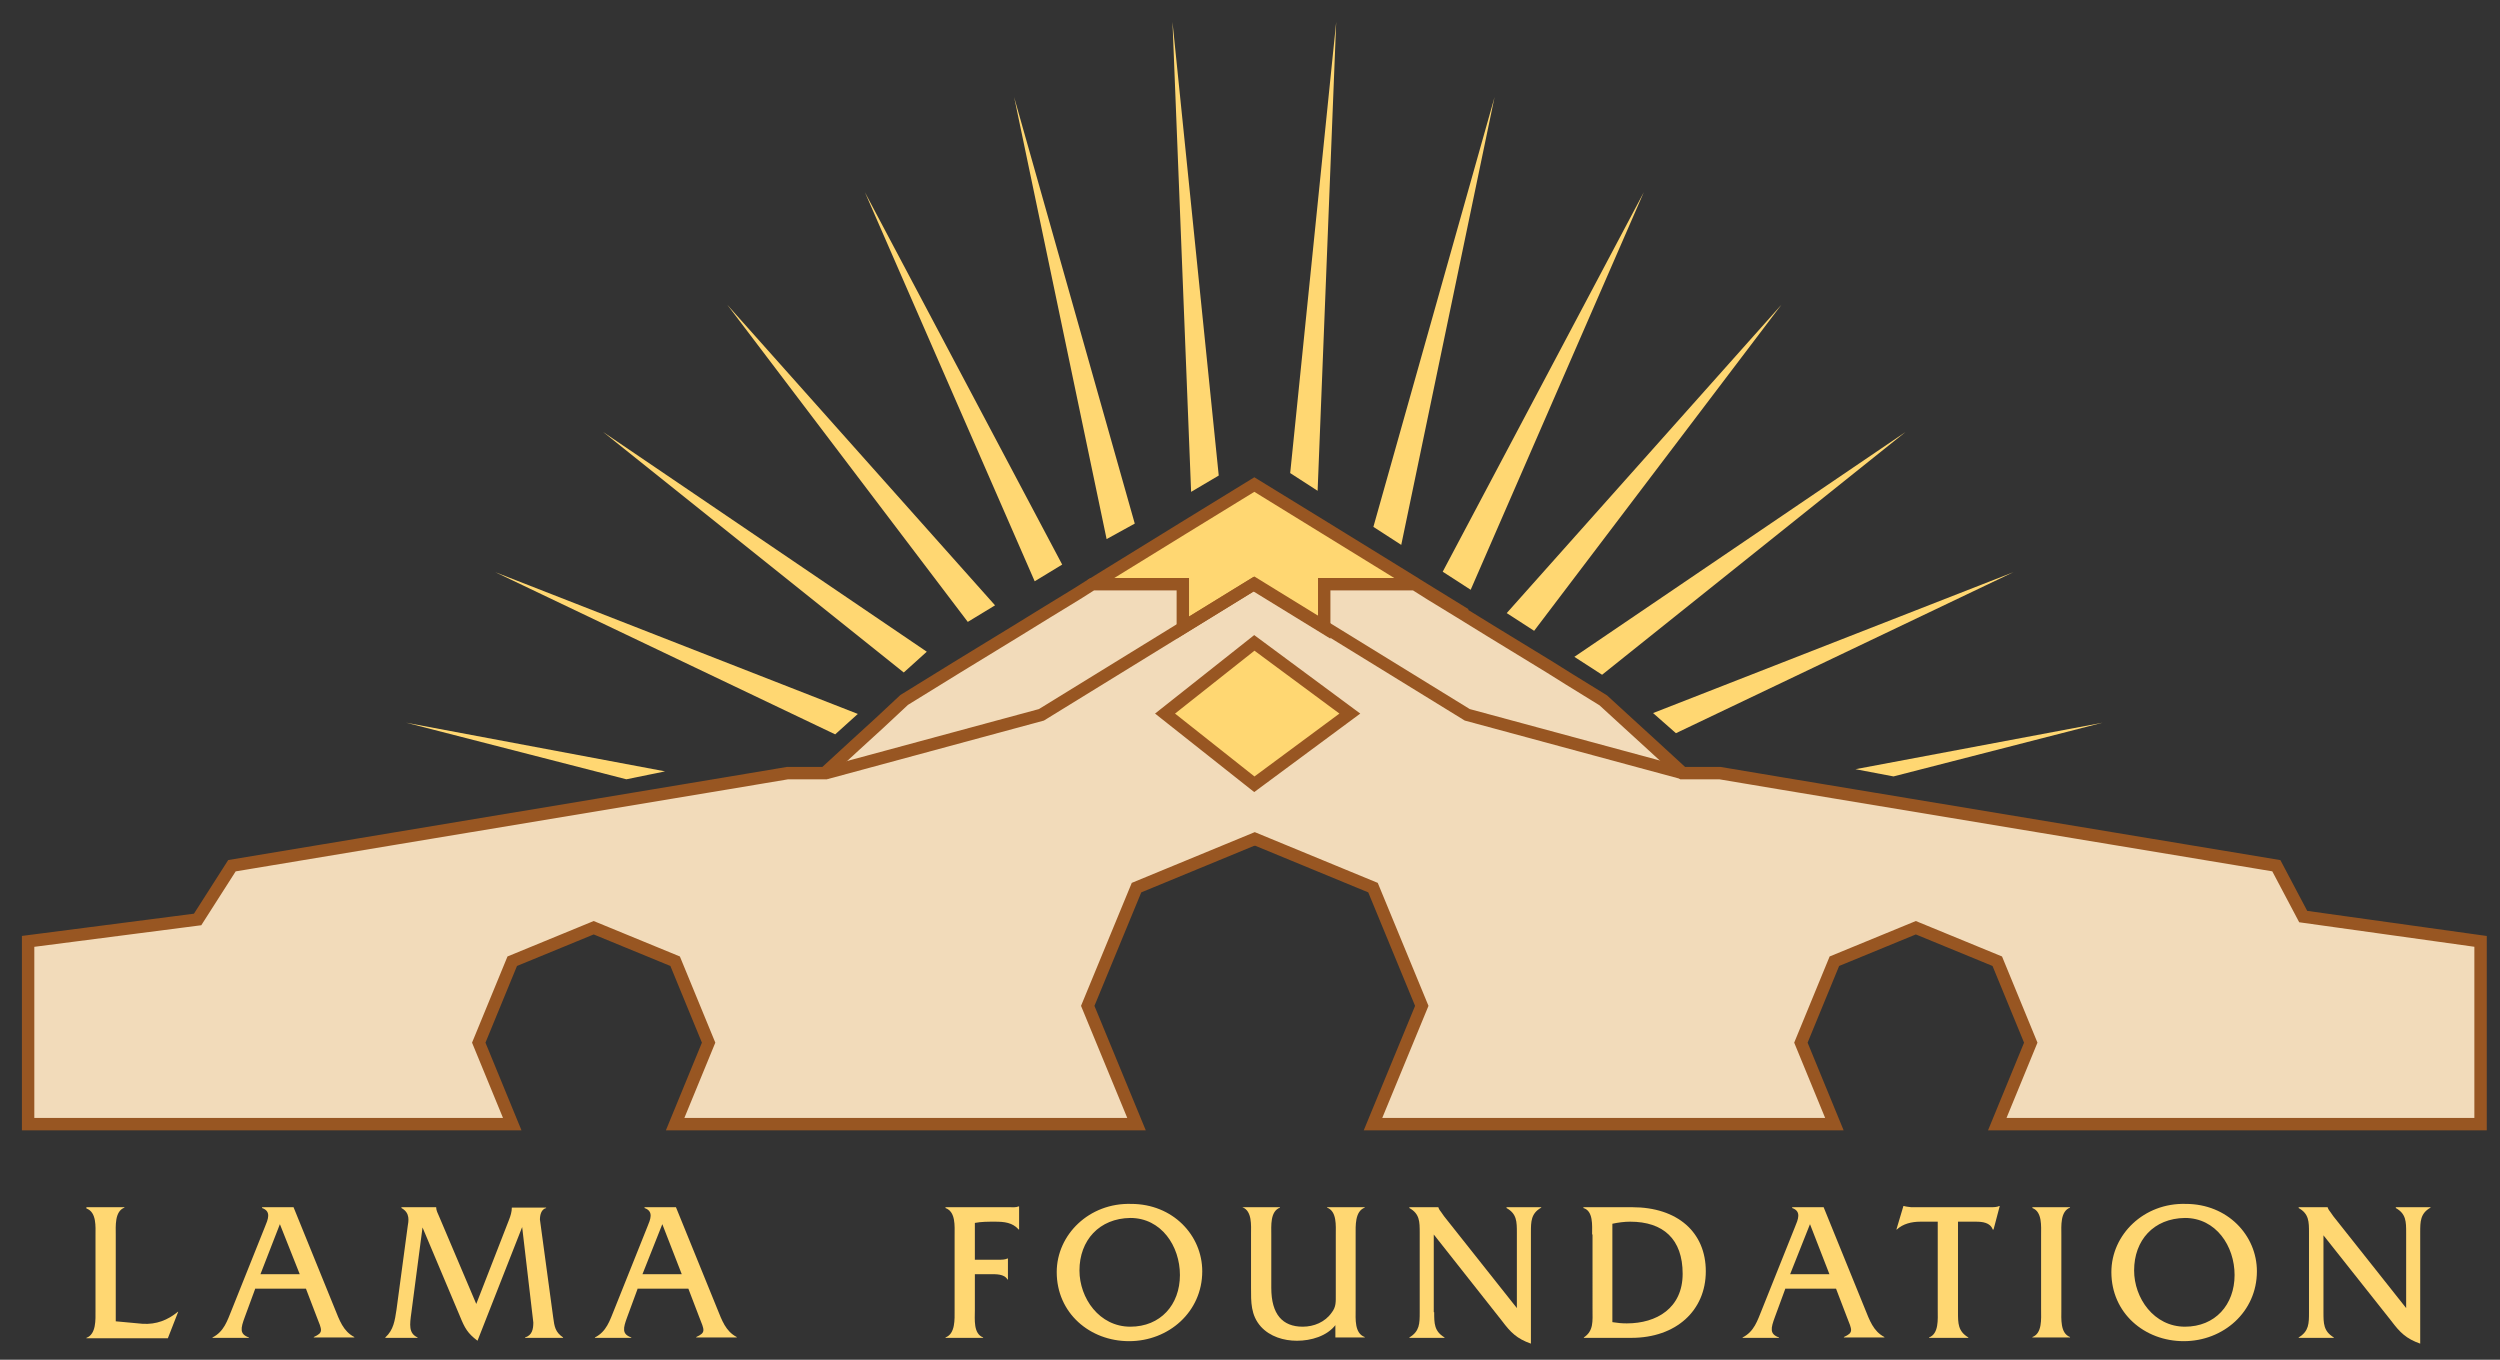 <?xml version="1.0" encoding="utf-8"?>
<!-- Generator: Adobe Illustrator 26.5.0, SVG Export Plug-In . SVG Version: 6.00 Build 0)  -->
<svg version="1.1" xmlns="http://www.w3.org/2000/svg" xmlns:xlink="http://www.w3.org/1999/xlink" x="0px" y="0px"
	 viewBox="0 0 604.7 328.9" style="enable-background:new 0 0 604.7 328.9;" xml:space="preserve">
<rect x="0" y="0" width="604.7" height="328.9" fill="#333333" stroke="none"/>
<style type="text/css">
	.st0{display:none;}
	.st1{display:inline;fill:#AA733A;}
	.st2{fill:#FFD772;stroke:#985622;stroke-width:3;stroke-miterlimit:10;}
	.st3{clip-path:url(#MASK_clipping_path_00000146487682557782901640000004854356841501199500_);}
	.st4{fill:#FFD772;}
	.st5{fill:#F2DBBA;stroke:#985622;stroke-width:3;stroke-miterlimit:10;}
	.st6{fill:#F2DBBA;stroke:#FFFFFF;stroke-width:3;stroke-miterlimit:10;}
	.st7{fill:none;stroke:#985622;stroke-width:3;stroke-miterlimit:10;}
</style>
<g id="BG" class="st0">
	<rect class="st1" width="604.7" height="328.9"/>
</g>
<g id="Layer_3">
	<polyline class="st2" points="342.4,141.2 320.5,127.7 303.4,117.2 286.3,127.7 264.4,141.2 261.1,160 277.8,187 303.4,202.9 
		340.9,187 353.4,148 303.4,117.2 	"/>
</g>
<g id="Logo">
	<g>
		<defs>
			<path id="MASK_clipping_path" d="M81.5,115.7l13.3-61.5l209.1-72.7l50.2,9.3l150,65.3l44,148.8l-123.3-23.4h-14.7l-15.8-13.9
				l-90-58.2l-20.3,12l-22.7,12.5L228.2,154l-30.7,27.7l-21.1,1.7L56.7,207.9L81.5,115.7z"/>
		</defs>
		<clipPath id="MASK_clipping_path_00000038377726266328339690000014059015793345755531_">
			<use xlink:href="#MASK_clipping_path"  style="overflow:visible;"/>
		</clipPath>
		<g id="rays" style="clip-path:url(#MASK_clipping_path_00000038377726266328339690000014059015793345755531_);">
			<polygon class="st4" points="119.8,138.4 207.2,180.1 212.9,174.8 			"/>
			<polygon class="st4" points="145.9,104.5 223.4,166.5 230.6,162 			"/>
			<polygon class="st4" points="175.9,73.7 239,156.9 246.1,152.5 			"/>
			<polygon class="st4" points="209.2,46.5 253.5,148 260.6,143.5 			"/>
			<polygon class="st4" points="245.3,23.5 269.3,138.2 276.5,133.8 			"/>
			<polygon class="st4" points="283.6,5.3 288.4,126.4 295.5,122 			"/>
			<polygon class="st4" points="323.2,5.3 311.3,122 318.4,126.4 			"/>
			<polygon class="st4" points="361.5,23.5 330.4,133.8 337.6,138.2 			"/>
			<polygon class="st4" points="397.6,46.5 346.2,143.5 353.4,148 			"/>
			<polygon class="st4" points="430.9,73.7 360.7,152.5 367.8,156.9 			"/>
			<polygon class="st4" points="460.9,104.5 376.2,162 383.4,166.5 			"/>
			<polygon class="st4" points="487,138.4 393.9,174.8 399.6,180.1 			"/>
			<polygon class="st4" points="98.2,174.8 163.2,191.5 175.9,189.4 			"/>
			<polygon class="st4" points="508.6,174.8 431,189.4 443.6,191.5 			"/>
		</g>
	</g>
	<path class="st5" d="M557.1,221.7l-6.5-12.3l-107.1-17.8l-12.6-2.1l-14.9-2.5h-9l-7.4-6.8l-5.8-5.3l-6-5.5l0,0
		c-6-3.7-11.7-7.2-12.9-8l0,0l-7.2-4.4l-7.2-4.4l-7.3-4.5l-7.2-4.4l-3.8-2.4c-7.3,0-14.6,0-21.9,0c0,3.5,0,7,0,10.5l-17.1-10.5
		l-17.1,10.5v-10.5c-7.3,0-14.6,0-21.9,0l-3.8,2.4l-7.2,4.4l-7.3,4.5l-7.2,4.4l-7.2,4.4l0,0l0,0c0,0-6.8,4.2-12.8,7.9l0,0l-6,5.6
		l-5.8,5.3l-7.4,6.8h-9l-14.9,2.5l-12.6,2.1L56.1,209.4l-8.3,13l-41,5.3v44.2h117.1c-2.7-6.6-5.4-13.1-8.1-19.7l8.1-19.7l19.7-8.1
		l19.7,8.1l8.1,19.7c-2.7,6.6-5.4,13.1-8.1,19.7h111.6c-3.9-9.5-7.9-19.1-11.8-28.6l11.8-28.6l28.6-11.8l28.6,11.8l11.8,28.6
		c-3.9,9.5-7.9,19.1-11.8,28.6h111.6c-2.7-6.6-5.4-13.1-8.1-19.7l8.1-19.7l19.7-8.1l19.7,8.1l8.1,19.7c-2.7,6.6-5.4,13.1-8.1,19.7
		H600v-44.2L557.1,221.7z M303.4,189.7l-21.6-17.1l21.6-17.1l23.1,17.1L303.4,189.7z"/>
	<path class="st6" d="M387.9,169.2"/>
	<path class="st6" d="M383.4,166.5"/>
	<line class="st7" x1="407" y1="187" x2="407" y2="187"/>
	<line class="st7" x1="199.8" y1="187" x2="199.8" y2="187"/>
	<polyline class="st7" points="199.8,187 251.9,172.9 303.4,141.2 354.9,172.9 407,187 	"/>
	<g>
		<path class="st4" d="M34.5,320.2c3.3,0.2,6.1-0.9,8.5-2.9h0.1l-2.5,6.4H20.9v-0.1c2.4-0.9,2.2-4.4,2.2-6.6v-18.1
			c0-2.2,0.3-5.7-2.2-6.6V292h9.2v0.1c-2.4,0.9-2.1,4.5-2.1,6.6v20.9L34.5,320.2z"/>
		<path class="st4" d="M61.7,311.8l-2.5,6.8c-1,2.7-1.3,4.1,1,4.9v0.1h-8.8v-0.1c2.8-1.4,3.6-4.1,4.7-6.8l8-20
			c0.7-1.7,1.6-3.7-0.7-4.5V292h7.6l10,24.6c1.1,2.7,2,5.4,4.7,6.8v0.1h-9.8v-0.1c2.4-1.1,2-1.6,0.7-4.9l-2.6-6.8H61.7z M67.7,296.1
			L63,308.2h9.5L67.7,296.1z"/>
		<path class="st4" d="M123.1,295.1c0.4-1,0.7-2,0.7-3v0h8.3v0.1c-1.2,0.3-1.5,1.7-1.5,2.8l3.2,23.6c0.3,2.3,0.5,3.6,2.4,4.9v0.1
			H127v-0.1c1.7-0.5,2-2,2-3.6l-2.7-23.1l-10.8,27.5c-2.4-1.8-3.1-3.1-4.2-5.8l-9.1-21.6l-2.7,20.6c-0.4,2.9-0.7,5,1.5,6v0.1h-7.8
			v-0.1c2-1.8,2.3-4.1,2.7-6.7l2.7-20.1c0.2-1.3,0.7-3.3-1.5-4.5V292h8.4v0c0,0.8,0.4,1.5,0.7,2.2l9,21.2L123.1,295.1z"/>
		<path class="st4" d="M154.2,311.8l-2.5,6.8c-1,2.7-1.3,4.1,1,4.9v0.1h-8.8v-0.1c2.8-1.4,3.6-4.1,4.7-6.8l8-20
			c0.7-1.7,1.6-3.7-0.7-4.5V292h7.6l10,24.6c1.1,2.7,2,5.4,4.7,6.8v0.1h-9.8v-0.1c2.4-1.1,2-1.6,0.7-4.9l-2.6-6.8H154.2z
			 M160.2,296.1l-4.8,12.1h9.5L160.2,296.1z"/>
		<path class="st4" d="M235.8,316.9c0,2.2-0.4,5.7,2,6.6v0.1h-9.1v-0.1c2.4-0.9,2.2-4.4,2.2-6.6v-18.1c0-2.2,0.3-5.7-2.2-6.6V292
			h15.4c0.8,0,1.6,0.1,2.3-0.2h0.1v5.6h-0.1c-1.5-1.7-3.5-1.9-5.7-1.9c-1.7,0-3.4,0-4.9,0.3v8.9h5.8c0.7,0,1.5,0,2.1-0.3h0.1v5.1
			h-0.1c-0.8-1.4-2.8-1.3-4.3-1.3h-3.6V316.9z"/>
		<path class="st4" d="M290.8,307.5c0,9.8-8.1,16.9-17.7,16.9c-9.5,0-17.5-6.8-17.5-16.7c0-9.1,7.9-16.8,18-16.5
			C283.7,291.2,290.8,298.8,290.8,307.5z M261.1,307.3c0,6.7,4.8,13.6,12.3,13.6c7.3,0,12-5.3,12-12.5c0-7-4.5-13.8-12-13.8
			C265.9,294.7,261.1,300,261.1,307.3z"/>
		<path class="st4" d="M323.1,320.4c-2.1,2.8-6,3.9-9.4,3.9c-3.2,0-6.5-1-8.7-3.4c-2.5-2.8-2.4-6-2.4-9.5v-12.8
			c0-2.2,0.3-5.7-2.1-6.6V292h9.1v0.1c-2.4,0.9-2.1,4.4-2.1,6.6v12.8c0,6.4,2.7,9.4,7.6,9.4c2.7,0,5.4-1.1,7-3.4
			c1.1-1.4,1-2.6,1-4.4v-14.4c0-2.2,0.3-5.7-2.1-6.6V292h9.1l0,0.1c-2.4,0.9-2.2,4.4-2.2,6.6v18.1c0,2.2-0.3,5.7,2.2,6.6v0.1h-7.1
			V320.4z"/>
		<path class="st4" d="M346.9,317.4c0,2.7,0,4.6,2.5,6.1v0.1h-8.5v-0.1c2.5-1.5,2.5-3.4,2.5-6.1v-19.2c0-2.7,0-4.6-2.5-6V292h7v0
			c0.2,0.6,0.4,0.8,0.7,1.2l0.7,1l17.6,22.2v-18.2c0-2.7,0-4.6-2.5-6V292h8.4v0.1c-2.5,1.4-2.5,3.4-2.5,6v26.9
			c-3.4-1.2-4.9-2.7-7-5.5l-16.5-20.9V317.4z"/>
		<path class="st4" d="M385.1,298.6c0-2.2,0.3-5.7-2.1-6.4V292h11.8c10.9,0,17.8,6,17.8,15.5c0,9.5-7.2,16.1-18,16.1h-11.5v-0.1
			c2.4-1.6,2.1-3.9,2.1-6.8V298.6z M390,319.8c1.2,0.2,2.3,0.3,3.5,0.3c7.2,0,13.5-3.7,13.5-12c0-8.4-4.7-12.6-12.7-12.6
			c-1.4,0-2.9,0.2-4.3,0.5V319.8z"/>
		<path class="st4" d="M431.8,311.8l-2.5,6.8c-1,2.7-1.3,4.1,1,4.9v0.1h-8.8v-0.1c2.8-1.4,3.6-4.1,4.7-6.8l8-20
			c0.7-1.7,1.6-3.7-0.7-4.5V292h7.6l10,24.6c1.1,2.7,2,5.4,4.7,6.8v0.1h-9.8v-0.1c2.4-1.1,2-1.6,0.7-4.9l-2.6-6.8H431.8z
			 M437.8,296.1l-4.8,12.1h9.5L437.8,296.1z"/>
		<path class="st4" d="M473.6,317.4c0,2.7,0,4.6,2.5,6.1v0.1h-9.5v-0.1c2.4-0.9,2.1-4.4,2.1-6.6v-21.4h-4.2c-2.1,0-4.2,0.5-5.7,1.9
			h-0.1l1.7-5.7h0.1c0.6,0.2,1.2,0.2,1.8,0.3h19.1c0.8,0,1.6,0,2.2-0.3h0.1l-1.5,5.7H482c-0.6-1.7-2.5-1.9-4.1-1.9h-4.3V317.4z"/>
		<path class="st4" d="M493.7,298.8c0-2.2,0.3-5.7-2.1-6.6V292h9.1v0.1c-2.4,0.9-2.1,4.5-2.1,6.6v18.1c0,2.2-0.3,5.7,2.1,6.6v0.1
			h-9.1v-0.1c2.4-0.9,2.1-4.4,2.1-6.6V298.8z"/>
		<path class="st4" d="M545.9,307.5c0,9.8-8.1,16.9-17.7,16.9c-9.5,0-17.5-6.8-17.5-16.7c0-9.1,7.9-16.8,18-16.5
			C538.8,291.2,545.9,298.8,545.9,307.5z M516.2,307.3c0,6.7,4.8,13.6,12.3,13.6c7.3,0,12-5.3,12-12.5c0-7-4.5-13.8-12-13.8
			C520.9,294.7,516.2,300,516.2,307.3z"/>
		<path class="st4" d="M562,317.4c0,2.7,0,4.6,2.5,6.1v0.1H556v-0.1c2.5-1.5,2.5-3.4,2.5-6.1v-19.2c0-2.7,0-4.6-2.5-6V292h7v0
			c0.2,0.6,0.4,0.8,0.7,1.2l0.7,1l17.6,22.2v-18.2c0-2.7,0-4.6-2.5-6V292h8.4v0.1c-2.5,1.4-2.5,3.4-2.5,6v26.9
			c-3.4-1.2-4.9-2.7-7-5.5L562,298.8V317.4z"/>
	</g>
</g>
</svg>
